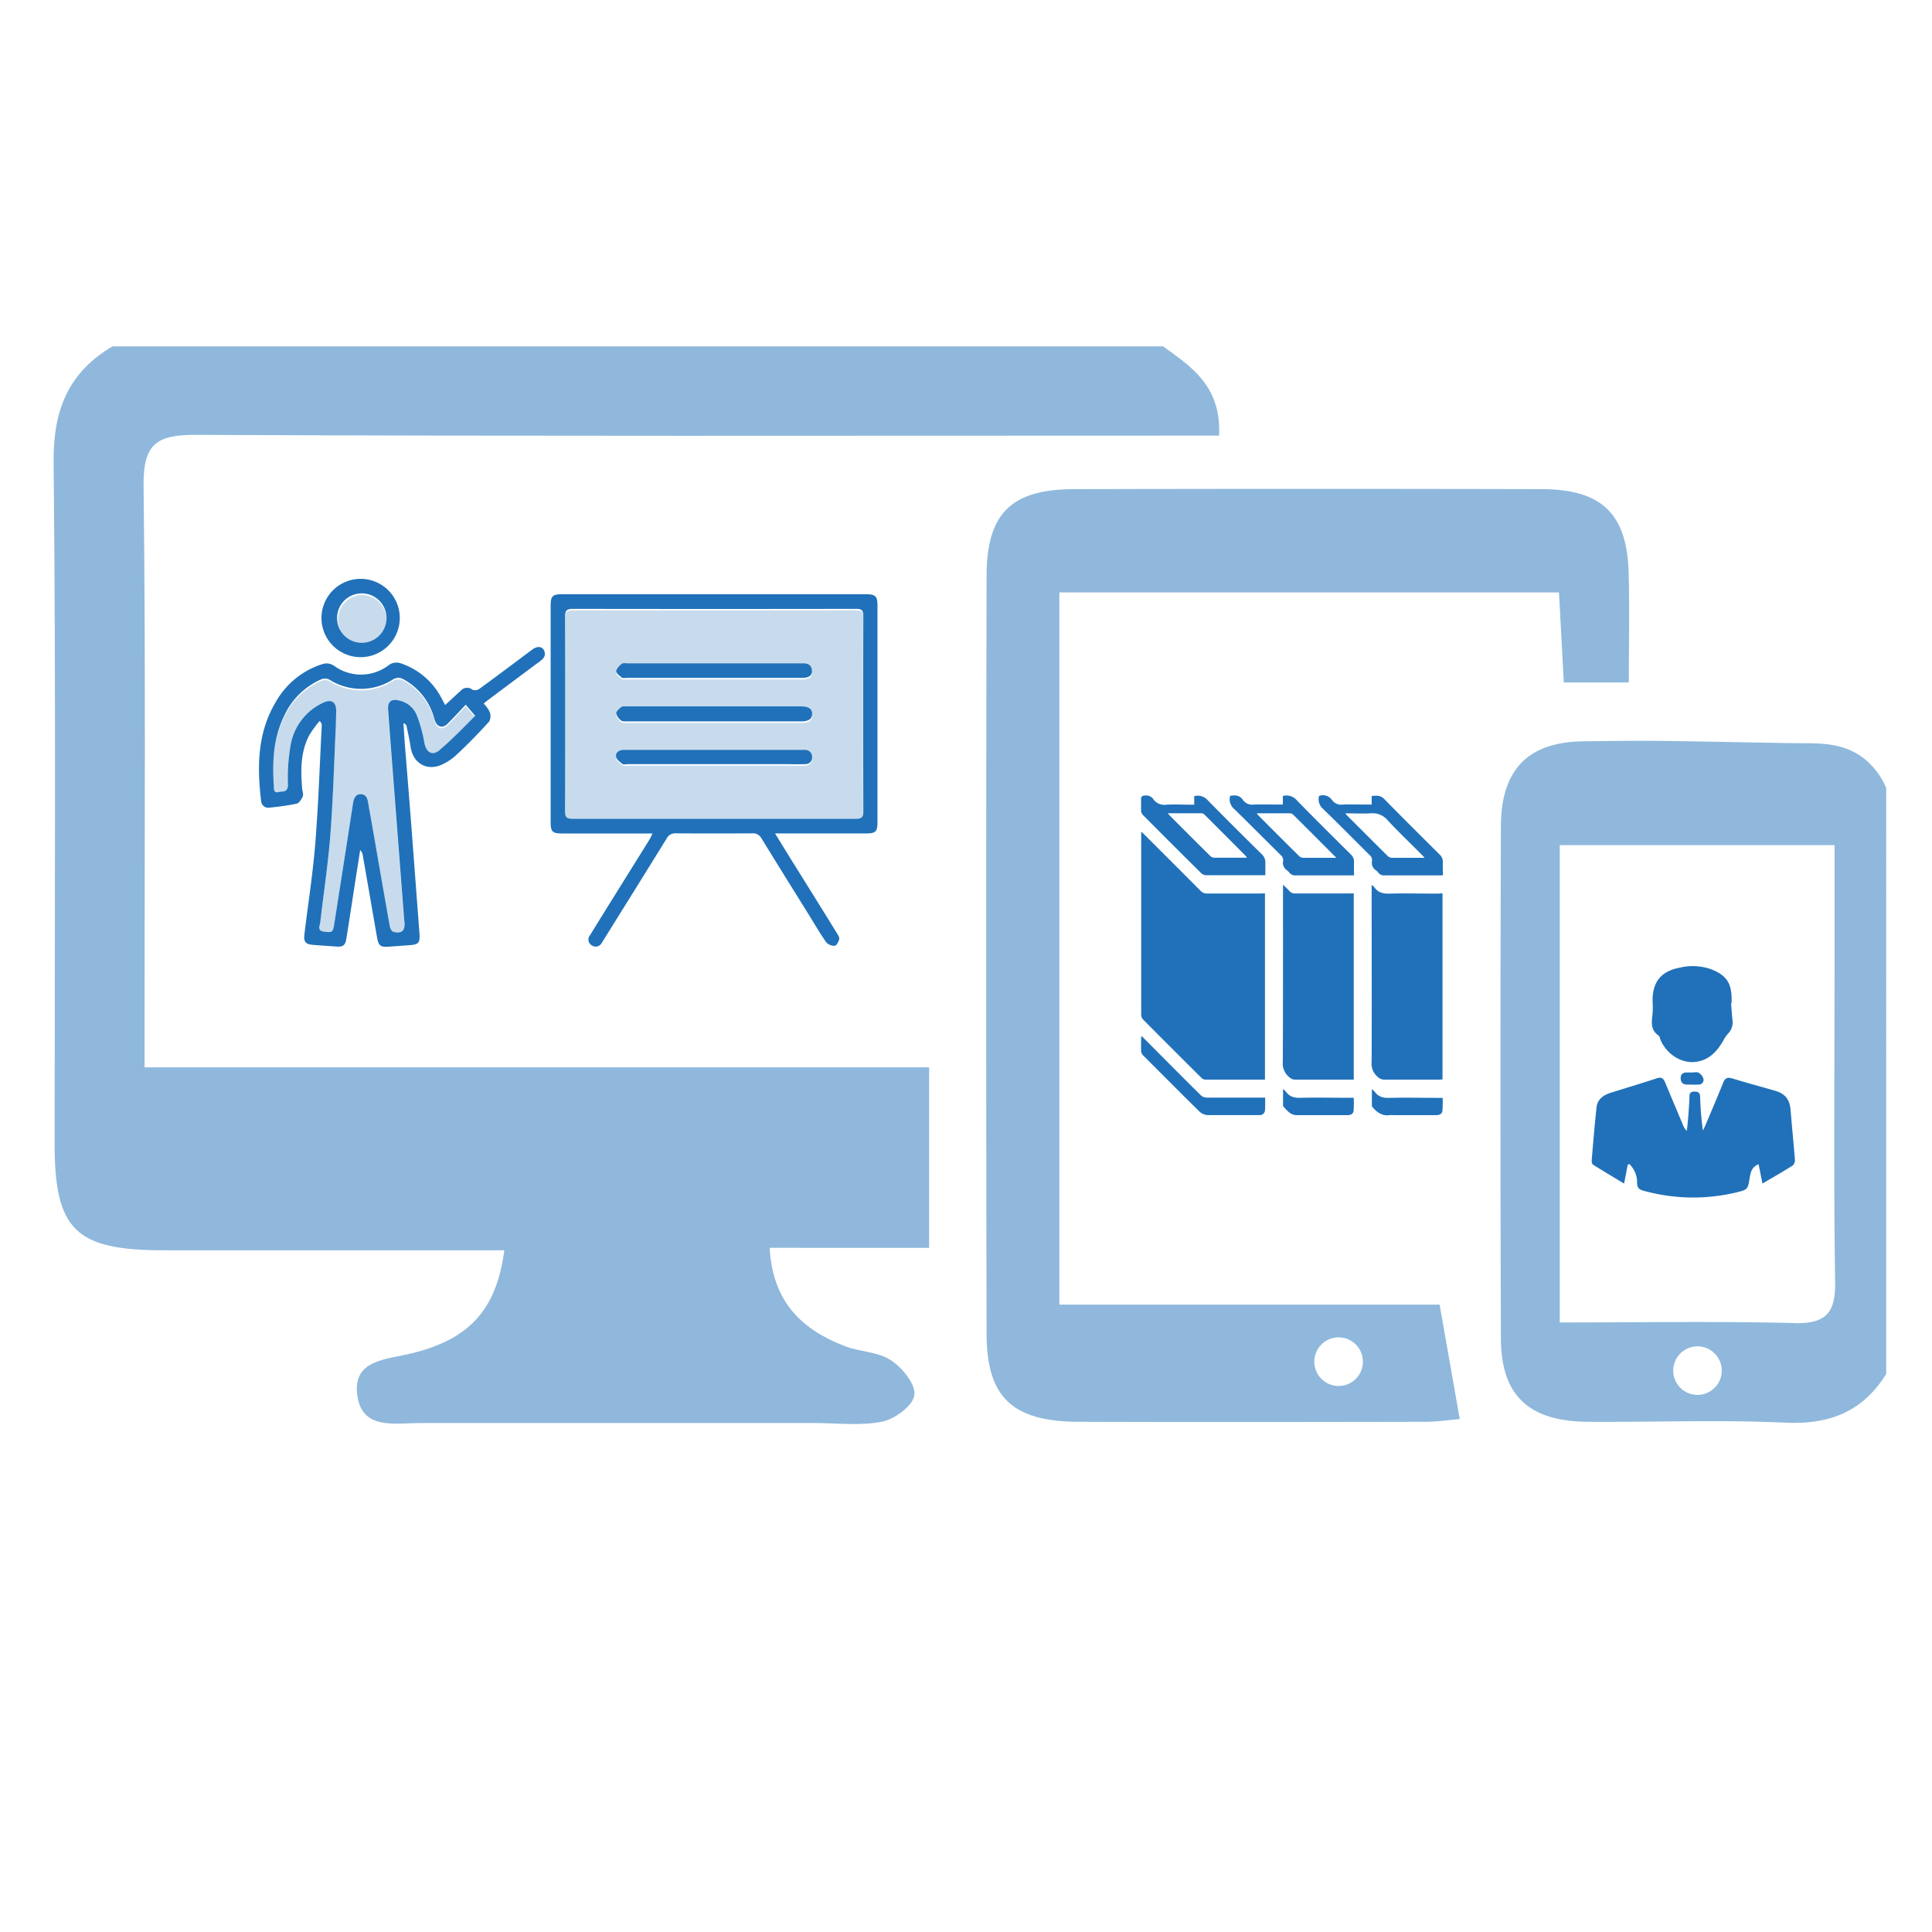 <svg id="Layer_1" data-name="Layer 1" xmlns="http://www.w3.org/2000/svg" viewBox="0 0 500 500"><defs><style>.cls-1{fill:#2071b9;}.cls-2{opacity:0.25;}.cls-3{opacity:0.5;}</style></defs><g id="_2BX32z" data-name="2BX32z"><path class="cls-1" d="M140.89,168.56c-.44-1.29-1.77-1.47-3.15-.44-4.55,3.39-9.08,6.8-13.67,10.15a2,2,0,0,1-1.77.25,2.17,2.17,0,0,0-3,.18c-1.31,1.19-2.61,2.4-4.09,3.76-.33-.62-.57-1.05-.79-1.48a18.51,18.51,0,0,0-10.52-9.25,3.37,3.37,0,0,0-3.41.5,11.8,11.8,0,0,1-13.89.18,3.42,3.42,0,0,0-3.28-.5,21.09,21.09,0,0,0-11.81,9.53c-4.92,8.06-5,16.9-3.93,25.89A1.85,1.85,0,0,0,69.83,209a64.33,64.33,0,0,0,6.93-1c.66-.15,1.28-1.16,1.6-1.91.23-.54-.1-1.3-.16-2-.4-4.81-.45-9.6,1.94-14a31.93,31.93,0,0,1,2.58-3.51c.47.52.57.83.55,1.14-.53,10.17-.86,20.35-1.67,30.5-.63,7.87-1.87,15.69-2.81,23.53-.25,2,.26,2.63,2.29,2.79s3.89.27,5.83.42,2.45-.32,2.74-2.09Q90.74,236,91.8,229L93.21,220a2.2,2.2,0,0,1,.68,1.37c1.24,7.07,2.45,14.15,3.69,21.22.39,2.22.91,2.58,3.15,2.4l5.16-.37c2.47-.18,2.84-.6,2.66-3.12q-1.08-14.32-2.16-28.64c-.49-6.32-1-12.64-1.52-19-.17-2.23-.31-4.46-.46-6.69.52.19.74.44.8.72.37,1.79.78,3.57,1.05,5.38.58,4,3.81,6.21,7.62,4.82a14,14,0,0,0,4.53-3c2.85-2.65,5.56-5.46,8.18-8.34a3.06,3.06,0,0,0,.15-2.49,8.2,8.2,0,0,0-1.57-2.17c.36-.3.59-.52.85-.71q6.89-5.16,13.78-10.29C140.69,170.41,141.28,169.71,140.89,168.56Zm-27,25.48c-2,1.74-3.63.73-4.09-1.91a36.19,36.19,0,0,0-2-7.16,6.31,6.31,0,0,0-4.35-3.62c-2.1-.61-3.17.2-3,2.35.37,5.39.8,10.77,1.21,16.15l2.88,37.45c0,.44.07.88.12,1.33.26,2.24-.75,3.16-2.92,2.5-.4-.12-.77-.87-.86-1.37-1.61-9-3.17-18.09-4.75-27.13-.27-1.59-.59-3.18-.84-4.77-.18-1.19-.53-2.28-1.93-2.31s-1.8,1.19-2,2.4q-1.6,10.4-3.23,20.78l-1.65,10.55c-.32,2-.48,2.09-2.6,1.85-1.87-.21-1.11-1.5-1-2.38.85-7.46,2-14.9,2.59-22.38.74-9.64,1-19.32,1.46-29,0-1.12.07-2.23.07-3.34,0-2.36-1.22-3.16-3.35-2.16A14.89,14.89,0,0,0,75.19,193a49.36,49.36,0,0,0-.68,10.1c0,2.09-1.34,1.64-2.38,1.89-1.38.33-1.22-.78-1.27-1.56-.4-6.22-.14-12.36,2.66-18.11A18.86,18.86,0,0,1,83,175.87a2.44,2.44,0,0,1,2.47.16,15.28,15.28,0,0,0,16.17-.15,2.6,2.6,0,0,1,2.92,0A16.28,16.28,0,0,1,112,184.7c.25.68.39,1.4.67,2.06.65,1.5,2,1.73,3.19.52,1.52-1.53,3-3.13,4.67-4.9l2.45,2.88C120,188.24,117.07,191.32,113.89,194Z"/><path class="cls-1" d="M224.17,153.79H145.51c-2.54,0-3,.47-3,3v56c0,2.45.47,2.91,2.94,2.91h23.42c-.36.73-.54,1.18-.79,1.59q-5.16,8.28-10.33,16.57c-1.7,2.74-3.41,5.49-5.09,8.24a1.69,1.69,0,0,0,.41,2.5,1.75,1.75,0,0,0,2.62-.52c.23-.31.42-.65.63-1,5.41-8.69,10.84-17.37,16.21-26.08a2.45,2.45,0,0,1,2.41-1.33q9.85.06,19.71,0a2.44,2.44,0,0,1,2.42,1.3c4.1,6.69,8.26,13.34,12.4,20,1.43,2.32,2.8,4.69,4.37,6.91a2.79,2.79,0,0,0,2.21.88c.46-.05,1-1.07,1.14-1.73.1-.48-.35-1.13-.67-1.64q-6-9.72-12.08-19.42c-1.22-2-2.42-3.94-3.86-6.28h23.51c2.57,0,3-.44,3-3v-56C227.09,154.31,226.57,153.79,224.17,153.79Zm-2.75,58.13c-12.24,0-24.49,0-36.73,0s-24.27,0-36.4,0c-1.58,0-2.08-.37-2.07-2q.09-25.12,0-50.26c0-1.78.56-2.1,2.18-2.09q36.56.06,73.13,0c1.43,0,1.9.33,1.9,1.85q-.07,25.29,0,50.59C223.44,211.63,222.89,211.92,221.42,211.92Z"/><path class="cls-1" d="M93.58,149.81a10.13,10.13,0,0,0-.5,20.26,10.13,10.13,0,1,0,.5-20.26Zm-.18,16.55a6.4,6.4,0,0,1-.05-12.79,6.4,6.4,0,1,1,.05,12.79Z"/><path class="cls-1" d="M210.18,184.78c0,1.26-.94,1.91-2.78,1.91h-45c-.55,0-1.26.09-1.62-.21a3.13,3.13,0,0,1-1.29-1.85c0-.55.77-1.24,1.34-1.66.33-.25,1-.15,1.46-.15h45.2C209.31,182.86,210.2,183.5,210.18,184.78Z"/><path class="cls-1" d="M207.62,175.44H162.24c-.44,0-1,.15-1.3-.07-.61-.46-1.5-1.14-1.47-1.68s.8-1.42,1.42-1.9c.36-.28,1.08-.11,1.63-.11h45c1.36-.06,2.5.24,2.62,1.86C210.28,174.78,209.36,175.44,207.62,175.44Z"/><path class="cls-1" d="M210.16,195.93a1.68,1.68,0,0,1-1.76,1.83c-1.72.07-3.45,0-5.18,0H162.47c-.44,0-1,.17-1.31,0-.67-.52-1.55-1.14-1.71-1.86-.21-1,.61-1.72,1.72-1.82.44,0,.89,0,1.33,0h44.93a8.26,8.26,0,0,1,1,0A1.75,1.75,0,0,1,210.16,195.93Z"/></g><g id="_2BX32z-2" data-name="2BX32z" class="cls-2"><path class="cls-1" d="M113.87,194.44c-2.05,1.74-3.63.73-4.09-1.91a37.18,37.18,0,0,0-2-7.17,6.36,6.36,0,0,0-4.36-3.62c-2.09-.6-3.17.2-3,2.36.36,5.39.8,10.77,1.21,16.15l2.88,37.45c0,.44.07.88.12,1.33.25,2.24-.75,3.16-2.92,2.49-.4-.12-.77-.86-.87-1.37-1.6-9-3.16-18.08-4.74-27.12-.27-1.6-.59-3.18-.84-4.77-.18-1.19-.53-2.27-1.93-2.31-1.56,0-1.8,1.19-2,2.4-1.07,6.92-2.16,13.85-3.23,20.77l-1.65,10.56c-.32,2-.48,2.09-2.61,1.85-1.87-.21-1.1-1.51-1-2.38.84-7.46,2-14.9,2.59-22.38.73-9.64,1-19.33,1.46-29,0-1.12.07-2.23.07-3.34,0-2.36-1.23-3.16-3.35-2.16a14.87,14.87,0,0,0-8.45,11.15,48.67,48.67,0,0,0-.69,10.1c0,2.09-1.34,1.63-2.37,1.89-1.38.33-1.22-.78-1.27-1.56-.4-6.23-.15-12.37,2.66-18.12A18.84,18.84,0,0,1,83,176.27a2.44,2.44,0,0,1,2.46.15,15.28,15.28,0,0,0,16.18-.14,2.6,2.6,0,0,1,2.92-.05A16.26,16.26,0,0,1,112,185.1c.25.68.4,1.4.68,2.06.64,1.49,2,1.73,3.19.51,1.52-1.53,3-3.12,4.67-4.89l2.45,2.88C119.93,188.63,117.05,191.72,113.87,194.44Z"/><path class="cls-1" d="M223.4,159.81c0-1.51-.47-1.85-1.9-1.84q-36.57,0-73.14,0c-1.61,0-2.18.3-2.18,2.09q.13,25.13,0,50.26c0,1.64.49,2,2.06,2,12.14-.06,24.27,0,36.41,0s24.49,0,36.73,0c1.46,0,2-.28,2-1.9Q223.31,185.12,223.4,159.81Zm-15,38.34c-1.73.08-3.45,0-5.18,0H162.45c-.45,0-1,.17-1.31-.05-.67-.52-1.56-1.14-1.71-1.86-.22-1,.61-1.72,1.71-1.82.45,0,.89,0,1.34,0h44.93a8.32,8.32,0,0,1,1,0,1.77,1.77,0,0,1,1.73,1.89A1.68,1.68,0,0,1,208.38,198.15Zm-1-11.06h-45c-.55,0-1.26.09-1.62-.2a3.11,3.11,0,0,1-1.29-1.85c0-.55.76-1.24,1.34-1.66.33-.25,1-.15,1.46-.15h45.2c1.86,0,2.75.68,2.72,2S209.22,187.09,207.37,187.09Zm.23-11.25H162.22c-.44,0-1,.15-1.3-.08-.61-.45-1.5-1.13-1.47-1.67s.79-1.42,1.42-1.9c.36-.28,1.07-.11,1.63-.11h45.05c1.35-.06,2.5.24,2.62,1.86C210.26,175.18,209.34,175.84,207.6,175.84Z"/><path class="cls-1" d="M93.38,166.76A6.4,6.4,0,0,1,93.32,154a6.4,6.4,0,1,1,.06,12.79Z"/></g><g id="ncsLoe.tif" class="cls-3"><path class="cls-1" d="M315.49,112.74h-14.4c-83.53,0-167.09.18-250.64-.2-10.33-.05-13.39,2.79-13.29,13.17.55,46,.25,92,.25,137.92v12.59H240.46v46.72H199.18c.8,14.12,8.43,21.19,19.51,25.46,3.84,1.48,8.5,1.4,11.79,3.58,3,1.93,6.49,6.2,6.17,9s-5,6.22-8.3,6.93c-5.6,1.15-11.59.37-17.41.37q-51.12,0-102.24,0c-6.44,0-15,1.88-16.22-7.12-1.28-9.15,7.14-9.28,13.61-10.81,15.3-3.63,22.37-11.26,24.43-26.78-29.52,0-58.88,0-88.27,0-22.7,0-28.11-5.29-28.11-27.49,0-58.8.35-117.63-.26-176.44-.15-13.47,3.77-23.22,15.23-30H301C308.39,94.94,316.12,100,315.49,112.74Z"/><path class="cls-1" d="M482.28,196.2c-5-3.83-10.73-3.83-15.6-3.86-5.47,0-25.93-.48-37.16-.6-5.35-.05-11.64,0-20,.12-14.17.25-21,7.4-21.09,21.87q-.22,66.32,0,132.66c.07,14.82,7.2,21.44,22.54,21.57,17,.12,34-.56,51,.22,11.54.55,20.14-2.86,26.18-12.61V203.93A19.4,19.4,0,0,0,482.28,196.2ZM439.3,361a6.28,6.28,0,1,1,6.29-6.29A6.3,6.3,0,0,1,439.3,361Zm24.95-18.6c-19.81-.48-39.62-.15-60.59-.15V218.72h71.12v32.55c0,26.86-.25,53.72.15,80.55C475.06,339.94,472.4,342.63,464.25,342.43Z"/><path class="cls-1" d="M421.49,148.2c-.43-15.24-6.95-21.56-22.44-21.61q-60.45-.15-120.88,0c-16.35,0-22.79,6.14-22.84,22.37q-.22,98.1,0,196.18c0,16.57,6.77,22.77,23.87,22.82,29.92.1,59.81.05,89.73,0,3,0,6.09-.48,8.85-.71-1.78-10.18-3.41-19.36-5.21-29.61H274.16V153.32h129.3c.43,8,.83,15.32,1.25,23.3h16.83C421.54,166.31,421.74,157.26,421.49,148.2ZM346.43,346.11a6.29,6.29,0,1,1-6.29,6.27A6.29,6.29,0,0,1,346.43,346.11Z"/></g><g id="rYJ2nF.tif"><path class="cls-1" d="M327.37,231.2v48.21h-11c-1.47,0-2.94,0-4.4,0a1.61,1.61,0,0,1-1-.42q-7.62-7.56-15.17-15.17a2,2,0,0,1-.46-1.26q0-18.78,0-37.54v-9.79c.39.36.63.56.85.79q7.28,7.26,14.54,14.54a2.11,2.11,0,0,0,1.65.68c4.67,0,9.34,0,14,0Z"/><path class="cls-1" d="M373.32,231.2v48.16c-.32,0-.63.05-.95.05-4.7,0-9.4,0-14.1,0a2.48,2.48,0,0,1-1.65-.65,4.45,4.45,0,0,1-1.64-4c.06-14.78,0-29.57,0-44.36V229a4.72,4.72,0,0,1,.73.66c1,1.37,2.26,1.65,3.88,1.61,4.15-.11,8.32,0,12.48,0Z"/><path class="cls-1" d="M350.35,231.2v48.21h-8.78c-2.13,0-4.25,0-6.38,0a2.18,2.18,0,0,1-1.49-.6,4.55,4.55,0,0,1-1.71-4c.07-14.88.05-29.75.05-44.63v-1.23c.64.63,1.17,1.08,1.62,1.61a1.91,1.91,0,0,0,1.65.67c4.63,0,9.27,0,13.91,0Z"/><path class="cls-1" d="M326.51,221.05c-4.7-4.65-9.4-9.3-14-14a3.4,3.4,0,0,0-3.45-1v2.2H308c-2,0-4.07-.11-6.1,0a3.5,3.5,0,0,1-3.46-1.48,2.22,2.22,0,0,0-2.19-.87c-.7,0-1,.35-.94,1,0,1,0,2,0,3a1.72,1.72,0,0,0,.46,1q7.53,7.58,15.11,15.09a2,2,0,0,0,1.23.51c4.79,0,9.57,0,14.36,0,.29,0,.58,0,1,0,0-1.09,0-2.13,0-3.17A2.81,2.81,0,0,0,326.51,221.05Zm-5.21.93c-2.33,0-4.67,0-7,0a1.68,1.68,0,0,1-1-.37q-5.4-5.34-10.74-10.72a3.29,3.29,0,0,1-.31-.43c3,0,5.86,0,8.7,0a1.11,1.11,0,0,1,.7.3q5.47,5.44,10.91,10.93s0,.1.1.29Z"/><path class="cls-1" d="M373.41,223.21a2.57,2.57,0,0,0-.85-2.07c-4.8-4.77-9.6-9.53-14.33-14.37-1-1-2-.88-3.24-.77v2.22h-1c-2.16,0-4.32-.07-6.47,0a2.87,2.87,0,0,1-2.79-1.17,2.86,2.86,0,0,0-3.35-1.07,3.26,3.26,0,0,0,1.05,3.38c4.05,3.91,8,7.94,12,11.9a1.69,1.69,0,0,1,.65,1.56,2.29,2.29,0,0,0,1,2.41,2.9,2.9,0,0,1,.63.63,1.87,1.87,0,0,0,1.64.69c4.76,0,9.52,0,14.27,0,.26,0,.52,0,.84-.06C373.4,225.35,373.36,224.28,373.41,223.21ZM367.94,222c-2.54,0-5.09,0-7.63,0a1.73,1.73,0,0,1-1.11-.4c-3.59-3.55-7.16-7.14-10.74-10.72a3.73,3.73,0,0,1-.27-.39c2.28,0,4.4.11,6.5,0a5.08,5.08,0,0,1,4.45,1.81c2.87,3.09,5.93,6,8.91,9,.19.19.36.39.64.68A7.51,7.51,0,0,1,367.94,222Z"/><path class="cls-1" d="M350.42,223.13a2.49,2.49,0,0,0-.83-2c-4.76-4.73-9.52-9.43-14.19-14.24A3.5,3.5,0,0,0,332,206v2.22c-2.59,0-5.07-.06-7.55,0a2.9,2.9,0,0,1-2.78-1.19c-.83-1.24-2-1.31-3.32-1.05a3.3,3.3,0,0,0,1.07,3.4c4,3.9,8,7.93,12,11.89a1.69,1.69,0,0,1,.65,1.56,2.28,2.28,0,0,0,1,2.4,3.42,3.42,0,0,1,.63.63,1.84,1.84,0,0,0,1.64.69c4.69,0,9.39,0,14.08,0,.32,0,.63,0,1,0C350.41,225.33,350.38,224.23,350.42,223.13ZM342.63,222c-1.77,0-3.53,0-5.3,0a1.68,1.68,0,0,1-1-.33q-5.43-5.37-10.8-10.78a2.5,2.5,0,0,1-.26-.41h3.67c1.59,0,3.18,0,4.76,0a1.33,1.33,0,0,1,.89.27c3.7,3.66,7.37,7.35,11.26,11.25Z"/><path class="cls-1" d="M327.38,287.29a1.35,1.35,0,0,1-1.45,1.3c-4.49,0-9,0-13.47,0a3.51,3.51,0,0,1-2.12-1c-4.86-4.78-9.67-9.62-14.49-14.45a1.78,1.78,0,0,1-.52-1c-.06-1.28,0-2.56,0-3.84l.22-.09,7.45,7.5c2.6,2.6,5.19,5.22,7.83,7.79a2.27,2.27,0,0,0,1.39.56c4.69,0,9.39,0,14.09,0h1.12C327.4,285.21,327.46,286.25,327.38,287.29Z"/><path class="cls-1" d="M373.3,287.47c-.1.88-.84,1.14-1.68,1.13-3.59,0-7.18,0-10.77,0a8.68,8.68,0,0,0-1.25,0c-1.89.25-3.2-.7-4.33-2a.84.84,0,0,1-.23-.46c0-1.36,0-2.72,0-4.26a5.07,5.07,0,0,1,.72.65c.95,1.36,2.25,1.65,3.87,1.6,4.24-.11,8.49,0,12.73,0h1A32,32,0,0,1,373.3,287.47Z"/><path class="cls-1" d="M350.31,287.47c-.1.88-.84,1.14-1.68,1.13-3.14,0-6.27,0-9.41,0h-3.59c-1.64,0-2.53-1.19-3.5-2.23a.38.38,0,0,1-.08-.25c0-1.36,0-2.72,0-4.27a5.08,5.08,0,0,1,.72.66c1,1.37,2.26,1.65,3.87,1.6,4.28-.1,8.55,0,12.83,0h.88A32,32,0,0,1,350.31,287.47Z"/></g><g id="_6jIKoh.tif" data-name="6jIKoh.tif"><path class="cls-1" d="M464,301.6c-2.53,1.6-5.15,3.09-7.88,4.71-.36-1.83-.66-3.33-1-5-1.76.68-2.06,2.08-2.29,3.44-.51,3.09-.46,3.1-3.55,3.87a48,48,0,0,1-23.93-.46c-1.09-.28-1.65-.73-1.67-2a6.58,6.58,0,0,0-2-4.9l-.43.18c-.28,1.46-.56,2.92-.93,4.87-2.83-1.71-5.47-3.27-8.07-4.91-.27-.17-.35-.83-.31-1.25.38-4.51.75-9,1.24-13.53.25-2.28,1.94-3.29,3.95-3.91,3.91-1.2,7.83-2.39,11.73-3.67,1.24-.41,1.7.18,2.1,1.16,1.54,3.7,3.1,7.39,4.65,11.07a3.33,3.33,0,0,0,.95,1.39c.12-1.24.27-2.48.36-3.71.13-1.72.26-3.43.31-5.15,0-.93.35-1.3,1.29-1.3s1.43.27,1.47,1.32a82.63,82.63,0,0,0,.71,8.77c.21-.43.44-.85.62-1.28,1.56-3.7,3.14-7.37,4.63-11.09.49-1.22,1.1-1.51,2.39-1.12,3.67,1.14,7.39,2.12,11.07,3.19,2.67.79,3.81,2.34,4,5.08.34,4.2.77,8.4,1.1,12.6A2,2,0,0,1,464,301.6Z"/><path class="cls-1" d="M447.2,267.53a7.77,7.77,0,0,0-1.13,1.63c-1.69,3-3.88,5.35-7.5,5.68s-7.32-2.15-8.83-5.72c-.16-.38-.21-.91-.5-1.11-2-1.37-1.86-3.28-1.59-5.32a19.81,19.81,0,0,0,.05-3.27c-.18-5.13,2.05-8.07,7.07-9a14.21,14.21,0,0,1,8.28.5c3.66,1.51,5,3.38,5.09,7.34,0,.46,0,.93,0,1.4H448c.12,1.44.21,2.89.36,4.34A4.14,4.14,0,0,1,447.2,267.53Z"/><path class="cls-1" d="M439.61,280.68c-1,.06-2,0-3,0s-1.63-.46-1.65-1.61.64-1.53,1.67-1.51h1.25v0c.57,0,1.24-.19,1.69.05a2.62,2.62,0,0,1,1.22,1.42A1.2,1.2,0,0,1,439.61,280.68Z"/></g></svg>